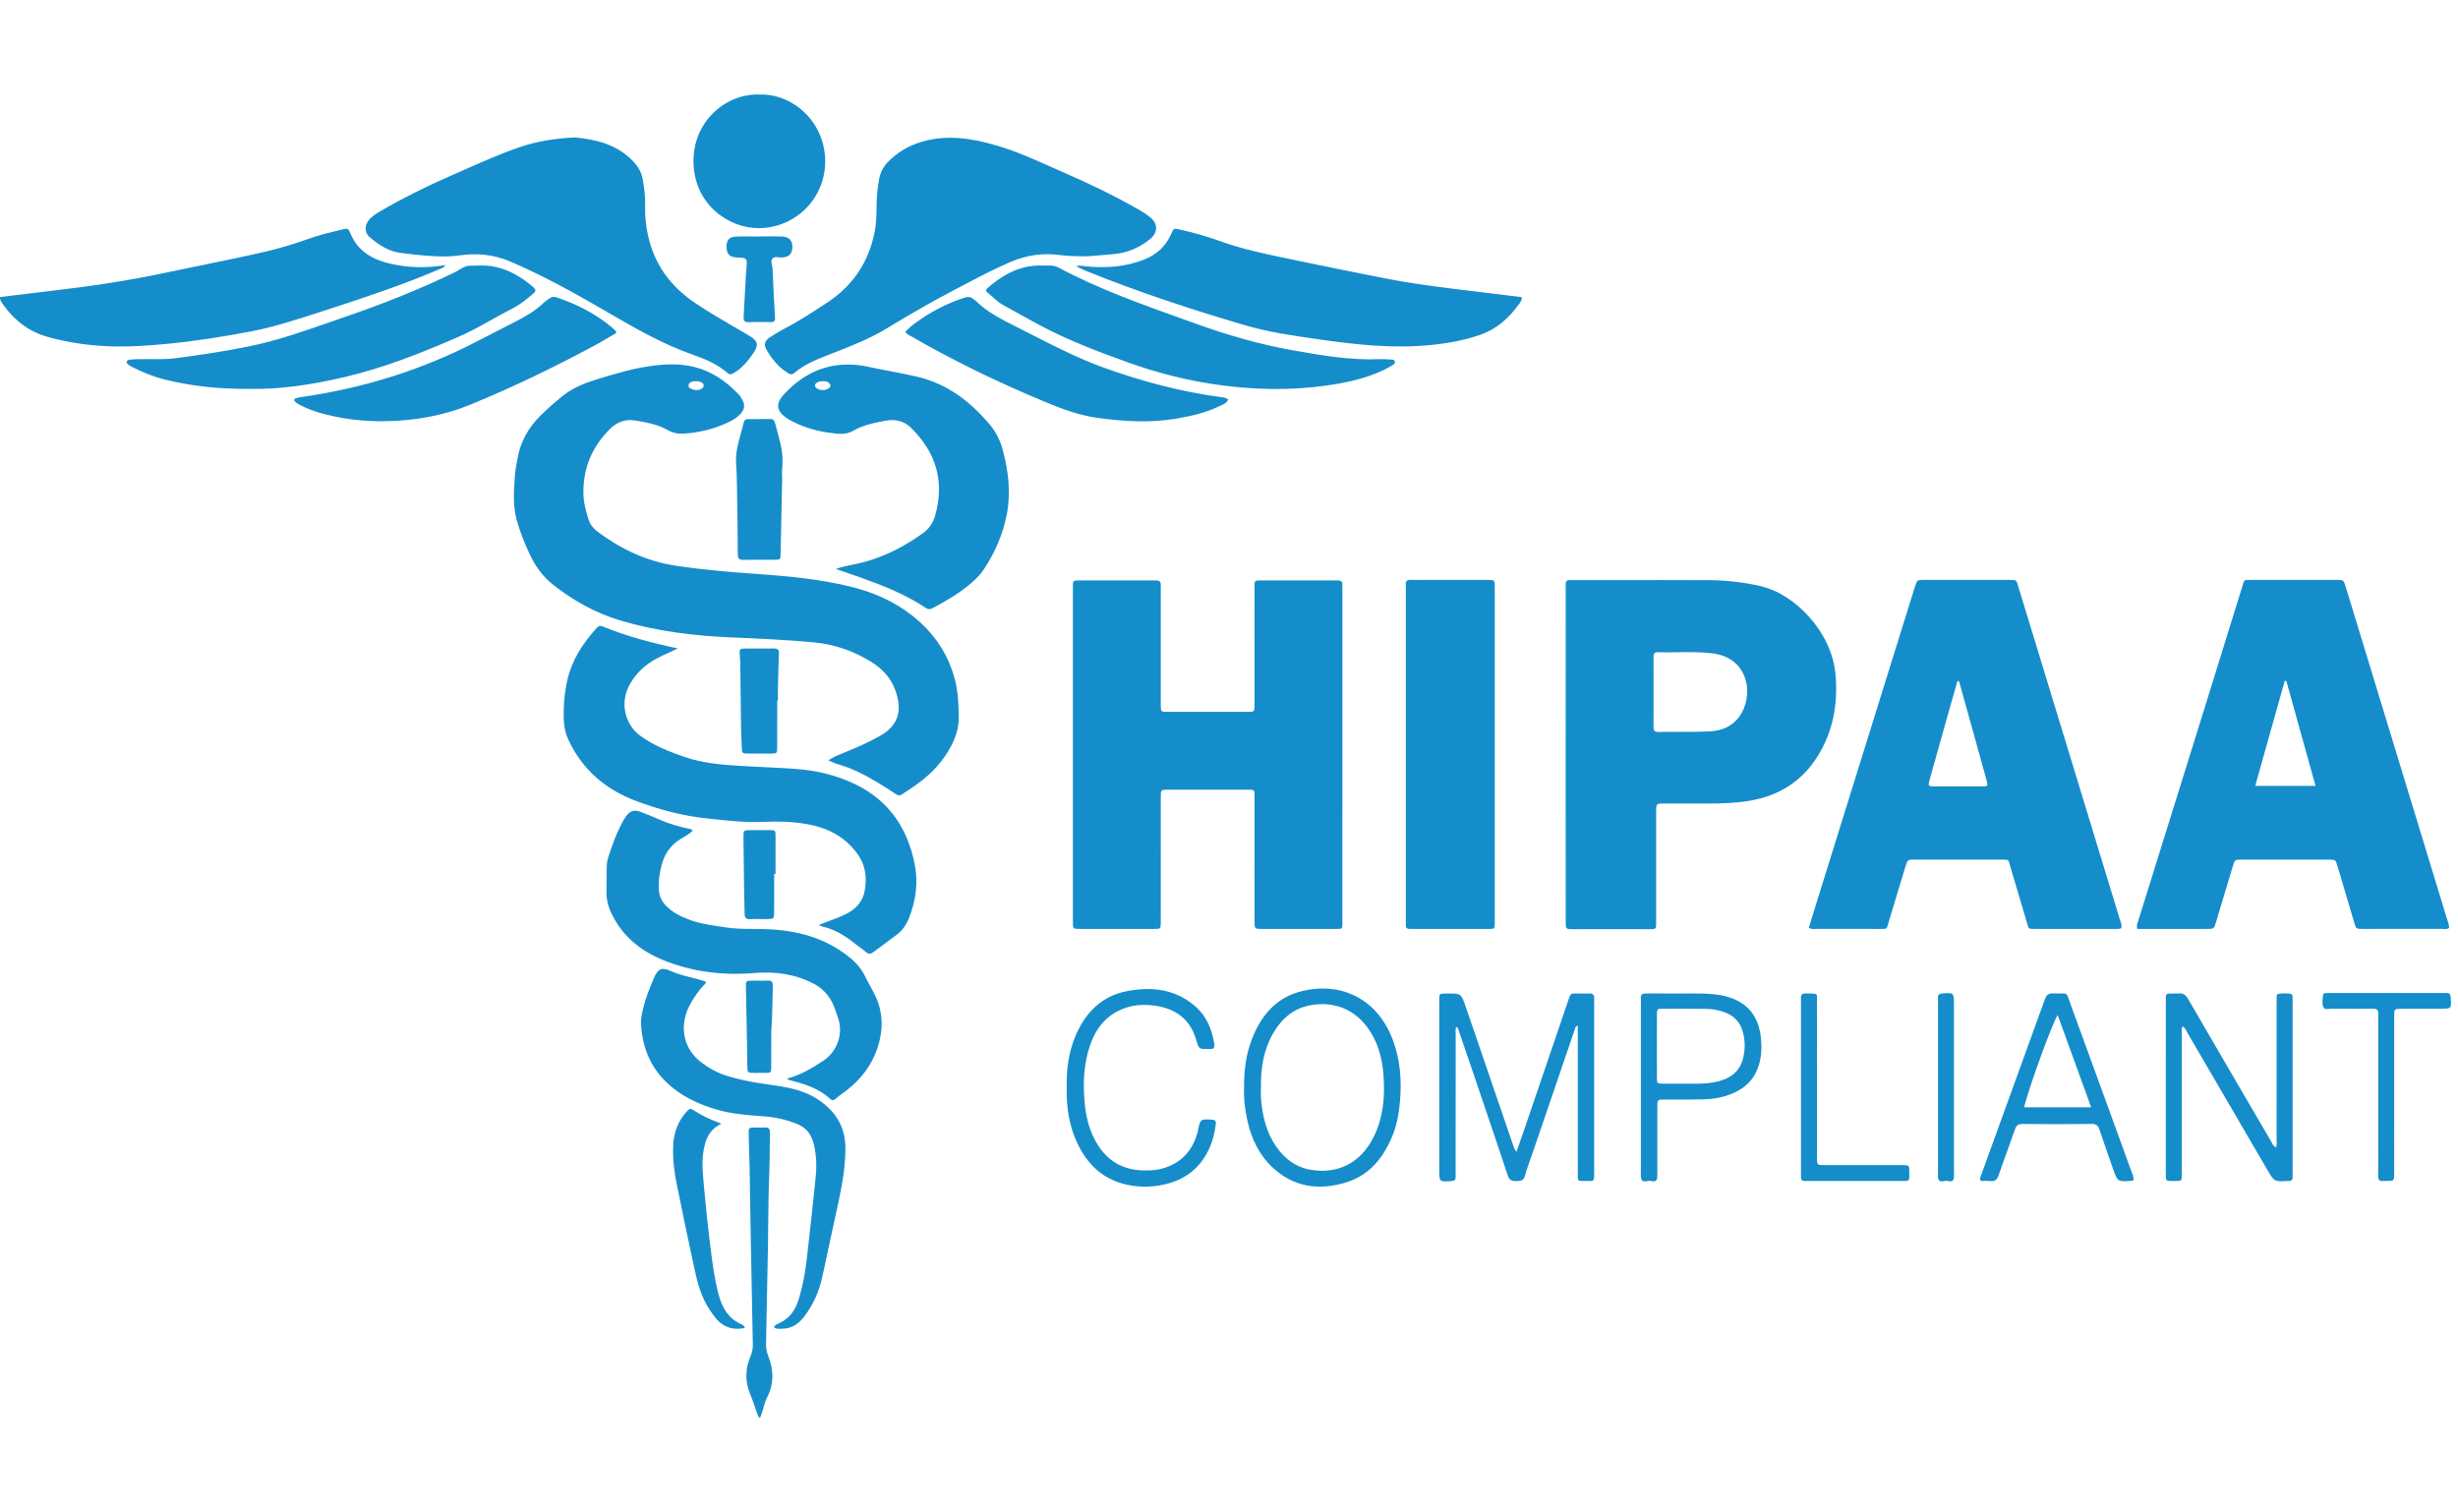 <svg width="104" height="64" viewBox="0 0 104 64" fill="none" xmlns="http://www.w3.org/2000/svg">
<path fill-rule="evenodd" clip-rule="evenodd" d="M34.914 6.842C34.92 5.134 33.507 3.948 32.139 4.003C30.813 3.934 29.338 5.048 29.342 6.819C29.346 8.651 30.845 9.674 32.132 9.654C33.669 9.631 34.908 8.397 34.914 6.842ZM26.784 6.819C26.093 6.099 25.204 5.902 24.323 5.814C23.487 5.858 22.718 5.976 21.973 6.232C21.166 6.51 20.386 6.855 19.606 7.201L19.605 7.201L19.605 7.201C19.451 7.269 19.297 7.338 19.142 7.406C18.077 7.874 17.031 8.384 16.026 8.978C15.876 9.068 15.731 9.166 15.616 9.302C15.418 9.536 15.415 9.849 15.645 10.04C16.025 10.354 16.43 10.636 16.936 10.698C17 10.706 17.063 10.714 17.126 10.722C17.418 10.759 17.71 10.796 18.003 10.817C18.479 10.851 18.957 10.877 19.432 10.808C20.167 10.701 20.879 10.765 21.57 11.058C22.944 11.641 24.248 12.368 25.539 13.114L25.71 13.214C26.879 13.891 28.044 14.566 29.324 15.013C29.847 15.196 30.361 15.412 30.787 15.788C30.883 15.873 30.958 15.834 31.048 15.782C31.398 15.58 31.648 15.276 31.871 14.948C32.114 14.591 32.073 14.424 31.7 14.205C31.531 14.105 31.361 14.006 31.191 13.908C30.589 13.558 29.987 13.208 29.407 12.818C28.377 12.125 27.685 11.197 27.416 9.953C27.327 9.54 27.283 9.127 27.296 8.707C27.307 8.33 27.26 7.96 27.195 7.591C27.142 7.287 26.996 7.039 26.784 6.819ZM45.742 10.846C45.439 10.844 45.137 10.831 44.834 10.791C44.121 10.698 43.432 10.793 42.765 11.08C42.051 11.386 41.365 11.749 40.678 12.111L40.678 12.112L40.677 12.112C40.546 12.181 40.415 12.251 40.283 12.319C39.338 12.815 38.417 13.353 37.503 13.906C36.769 14.35 35.974 14.658 35.18 14.966L35.1 14.998C34.572 15.203 34.045 15.409 33.604 15.783C33.527 15.848 33.462 15.856 33.372 15.803C32.952 15.56 32.657 15.197 32.422 14.782C32.307 14.58 32.369 14.406 32.572 14.274C32.763 14.149 32.959 14.028 33.161 13.923C33.81 13.587 34.422 13.187 35.03 12.783C36.087 12.079 36.751 11.098 37.004 9.831C37.081 9.448 37.084 9.064 37.089 8.679C37.092 8.314 37.13 7.954 37.193 7.595C37.245 7.303 37.371 7.052 37.577 6.844C37.978 6.442 38.445 6.165 38.992 6.002C40.082 5.679 41.142 5.855 42.193 6.165C42.965 6.392 43.7 6.719 44.435 7.046C44.614 7.126 44.794 7.205 44.974 7.284C46.071 7.761 47.15 8.279 48.19 8.875C48.36 8.972 48.528 9.078 48.677 9.204C49.01 9.486 48.989 9.854 48.652 10.124C48.187 10.498 47.664 10.716 47.073 10.756C46.927 10.766 46.782 10.78 46.636 10.794C46.339 10.822 46.041 10.85 45.742 10.846ZM35.566 31.912C35.403 31.977 35.238 32.044 35.048 32.177C35.107 32.201 35.159 32.224 35.208 32.245C35.302 32.286 35.381 32.321 35.463 32.343C36.098 32.518 36.67 32.831 37.23 33.17C37.454 33.306 37.674 33.448 37.891 33.594C37.978 33.653 38.05 33.687 38.154 33.62C38.77 33.223 39.372 32.808 39.825 32.213C40.25 31.653 40.577 31.047 40.566 30.314C40.558 29.807 40.537 29.296 40.414 28.803C40.136 27.682 39.511 26.777 38.627 26.072C37.832 25.438 36.909 25.043 35.928 24.809C34.648 24.503 33.341 24.378 32.032 24.287C30.885 24.208 29.741 24.11 28.604 23.94C27.386 23.759 26.303 23.252 25.312 22.521C25.132 22.388 24.985 22.225 24.913 22.011C24.791 21.646 24.691 21.275 24.684 20.883C24.666 19.807 25.055 18.906 25.803 18.157C26.101 17.858 26.46 17.726 26.872 17.793C27.354 17.871 27.836 17.957 28.269 18.207C28.465 18.32 28.679 18.363 28.895 18.35C29.573 18.311 30.225 18.157 30.839 17.857C31.026 17.766 31.204 17.661 31.343 17.501C31.501 17.32 31.526 17.137 31.412 16.924C31.366 16.837 31.313 16.75 31.246 16.68C30.722 16.135 30.124 15.715 29.382 15.53C28.747 15.371 28.115 15.403 27.477 15.496C26.701 15.609 25.953 15.837 25.207 16.067C24.709 16.221 24.225 16.421 23.808 16.754C23.475 17.02 23.156 17.302 22.853 17.603C22.344 18.111 22.008 18.718 21.889 19.439C21.879 19.505 21.867 19.57 21.855 19.635C21.826 19.787 21.798 19.939 21.788 20.092L21.783 20.164C21.738 20.811 21.693 21.459 21.886 22.094C22.03 22.569 22.209 23.03 22.424 23.477C22.655 23.958 22.957 24.387 23.375 24.72C24.246 25.414 25.203 25.945 26.268 26.261C27.807 26.718 29.389 26.908 30.984 26.974C32.132 27.022 33.28 27.075 34.425 27.18C35.304 27.261 36.12 27.546 36.871 28.012C37.306 28.282 37.662 28.65 37.852 29.132C38.203 30.019 38.036 30.689 37.24 31.136C37.107 31.21 36.973 31.282 36.837 31.35C36.428 31.555 36.008 31.734 35.584 31.904L35.566 31.912ZM29.411 16.131L29.411 16.131C29.417 16.131 29.422 16.13 29.427 16.13C29.637 16.126 29.77 16.2 29.773 16.312C29.777 16.43 29.602 16.525 29.417 16.505C29.385 16.502 29.354 16.493 29.324 16.483L29.315 16.48C29.224 16.451 29.123 16.417 29.134 16.299C29.145 16.185 29.248 16.154 29.347 16.137C29.37 16.133 29.393 16.131 29.411 16.131ZM89.754 39.279C89.662 39.314 89.581 39.312 89.503 39.309C89.483 39.309 89.463 39.308 89.444 39.308C88.767 39.309 88.091 39.309 87.415 39.309C86.995 39.309 86.576 39.309 86.156 39.309L86.134 39.309C85.966 39.309 85.892 39.309 85.85 39.273C85.817 39.244 85.803 39.194 85.778 39.104C85.769 39.069 85.758 39.029 85.743 38.983C85.63 38.609 85.52 38.235 85.411 37.86C85.295 37.464 85.179 37.068 85.058 36.673C85.043 36.622 85.033 36.58 85.024 36.545C84.981 36.375 84.981 36.375 84.661 36.374C83.445 36.374 82.23 36.374 81.015 36.375C80.713 36.375 80.71 36.376 80.618 36.678C80.53 36.967 80.443 37.257 80.356 37.547C80.212 38.026 80.068 38.506 79.92 38.984C79.903 39.039 79.89 39.085 79.88 39.123L79.88 39.124C79.858 39.206 79.845 39.252 79.815 39.278C79.778 39.309 79.714 39.309 79.569 39.308L79.516 39.308H79.478C78.609 39.31 77.742 39.31 76.874 39.307C76.861 39.307 76.848 39.308 76.835 39.308L76.806 39.31L76.806 39.31C76.721 39.314 76.631 39.319 76.532 39.259L76.65 38.875C76.736 38.598 76.821 38.319 76.908 38.041C77.829 35.079 78.751 32.116 79.674 29.154C80.122 27.715 80.57 26.276 81.019 24.837C81.112 24.54 81.113 24.539 81.418 24.539C82.622 24.538 83.827 24.538 85.031 24.539C85.31 24.539 85.311 24.541 85.39 24.801L85.39 24.802L85.787 26.104L85.789 26.108C87.088 30.366 88.387 34.624 89.685 38.882C89.693 38.908 89.702 38.933 89.711 38.959C89.746 39.057 89.782 39.158 89.754 39.279ZM82.888 28.821L82.819 28.823L82.717 29.183C82.64 29.452 82.564 29.721 82.488 29.99L82.394 30.324L82.393 30.326L82.393 30.327L82.393 30.328L82.392 30.329C82.144 31.209 81.897 32.089 81.651 32.97C81.569 33.265 81.577 33.276 81.861 33.277C82.521 33.28 83.182 33.28 83.842 33.278C84.119 33.276 84.123 33.271 84.049 33.001C83.905 32.477 83.76 31.955 83.614 31.432L83.468 30.906L83.091 29.55L82.888 28.821ZM45.395 31.945L45.395 30.17C45.395 28.422 45.395 26.675 45.395 24.927L45.395 24.891L45.395 24.838V24.837V24.837V24.837V24.836V24.836V24.836V24.836V24.835V24.835L45.395 24.834C45.393 24.707 45.392 24.639 45.426 24.602C45.465 24.56 45.551 24.56 45.735 24.56H45.735L45.741 24.56C46.417 24.561 47.094 24.561 47.77 24.561L48.736 24.561L48.778 24.561L48.809 24.561L48.835 24.561C48.867 24.561 48.899 24.562 48.932 24.562C49.048 24.562 49.117 24.609 49.112 24.738C49.11 24.789 49.111 24.84 49.112 24.89C49.112 24.917 49.112 24.943 49.112 24.97L49.112 29.671C49.112 29.691 49.112 29.711 49.112 29.732C49.112 29.778 49.111 29.823 49.113 29.869C49.12 30.115 49.12 30.121 49.375 30.121C50.515 30.123 51.654 30.123 52.794 30.121C53.076 30.121 53.079 30.117 53.08 29.825C53.08 28.967 53.08 28.109 53.08 27.251C53.08 26.487 53.08 25.723 53.081 24.959C53.081 24.917 53.08 24.879 53.08 24.846V24.846C53.078 24.709 53.077 24.638 53.112 24.601C53.151 24.56 53.233 24.56 53.404 24.56L53.46 24.56C54.437 24.56 55.414 24.56 56.391 24.561C56.415 24.561 56.439 24.561 56.464 24.561L56.504 24.561L56.505 24.561L56.505 24.561C56.543 24.562 56.581 24.562 56.618 24.562C56.735 24.562 56.803 24.611 56.797 24.74C56.795 24.79 56.796 24.841 56.797 24.892V24.892C56.797 24.919 56.798 24.945 56.798 24.971L56.798 27.828C56.798 31.521 56.798 35.215 56.797 38.908L56.797 38.957L56.798 39.014C56.799 39.165 56.8 39.239 56.763 39.276C56.727 39.311 56.655 39.31 56.513 39.309L56.465 39.308C56.442 39.308 56.417 39.308 56.39 39.308C55.391 39.31 54.393 39.309 53.394 39.308C53.083 39.308 53.081 39.306 53.081 38.979C53.08 37.977 53.08 36.976 53.08 35.974C53.08 35.243 53.08 34.513 53.08 33.782C53.08 33.753 53.08 33.727 53.08 33.703C53.081 33.559 53.081 33.487 53.046 33.451C53.01 33.415 52.937 33.415 52.792 33.416L52.735 33.416L51.961 33.416H51.956C51.109 33.416 50.261 33.415 49.414 33.416C49.116 33.417 49.113 33.419 49.113 33.726C49.112 34.997 49.112 36.268 49.112 37.539L49.112 38.824L49.113 38.86L49.113 38.895C49.113 38.949 49.114 39.002 49.112 39.056C49.106 39.302 49.105 39.307 48.852 39.308C47.799 39.31 46.746 39.309 45.694 39.308C45.398 39.308 45.395 39.305 45.395 38.996C45.395 37.199 45.395 35.402 45.395 33.605V33.574L45.395 31.945ZM90.456 39.006C90.425 39.09 90.392 39.18 90.431 39.309L90.698 39.309L91.432 39.309C92.077 39.309 92.722 39.309 93.367 39.308C93.675 39.308 93.675 39.307 93.766 39.006C93.864 38.68 93.962 38.353 94.06 38.027L94.061 38.024L94.061 38.021L94.062 38.019L94.063 38.016L94.064 38.013L94.065 38.011L94.065 38.008L94.066 38.005L94.067 38.003L94.068 38C94.201 37.556 94.334 37.111 94.468 36.667C94.556 36.377 94.557 36.375 94.838 36.375C96.075 36.374 97.312 36.374 98.549 36.375C98.818 36.375 98.821 36.378 98.902 36.65C99.078 37.241 99.253 37.833 99.428 38.425L99.605 39.023L99.605 39.025C99.688 39.306 99.689 39.308 99.98 39.308C101.097 39.309 102.215 39.309 103.332 39.307C103.353 39.307 103.375 39.309 103.396 39.31C103.471 39.315 103.548 39.319 103.621 39.268C103.63 39.157 103.594 39.055 103.558 38.953C103.547 38.921 103.536 38.889 103.526 38.857C102.103 34.185 100.677 29.513 99.252 24.841C99.16 24.54 99.159 24.539 98.857 24.538C98.122 24.538 97.387 24.538 96.652 24.538L95.276 24.538L95.242 24.538C95.082 24.538 95.011 24.538 94.969 24.573C94.936 24.601 94.921 24.652 94.895 24.744C94.885 24.778 94.874 24.817 94.86 24.862C94.532 25.911 94.207 26.961 93.882 28.011C93.631 28.821 93.38 29.631 93.128 30.441C92.701 31.81 92.275 33.179 91.848 34.548L91.847 34.551L91.846 34.553L91.843 34.565L91.839 34.575C91.385 36.033 90.93 37.49 90.476 38.948C90.472 38.962 90.467 38.977 90.461 38.992L90.456 39.006ZM96.669 28.81L96.738 28.819L97.972 33.254H95.421L96.669 28.81ZM66.245 31.93L66.246 24.981C66.246 24.951 66.246 24.922 66.246 24.892C66.247 24.834 66.248 24.775 66.246 24.716C66.24 24.585 66.307 24.541 66.426 24.547C66.469 24.549 66.513 24.549 66.557 24.548L66.593 24.547L66.621 24.547C67.158 24.547 67.696 24.547 68.234 24.547C69.595 24.545 70.956 24.544 72.317 24.55C73.033 24.554 73.741 24.635 74.445 24.79C75.957 25.124 77.506 26.748 77.662 28.545C77.77 29.799 77.557 30.969 76.892 32.023C76.232 33.07 75.257 33.673 74.052 33.88C73.474 33.98 72.888 34.003 72.302 34.002C71.673 34.002 71.043 34.002 70.414 34.002C70.075 34.003 70.074 34.004 70.073 34.339C70.073 34.902 70.073 35.465 70.073 36.028C70.074 36.965 70.074 37.902 70.072 38.839C70.072 38.9 70.073 38.952 70.073 38.998C70.076 39.164 70.077 39.245 70.037 39.284C69.998 39.323 69.92 39.322 69.768 39.319L69.722 39.319L69.659 39.318L69.609 39.318C68.635 39.321 67.662 39.32 66.688 39.319H66.685L66.55 39.319C66.249 39.318 66.246 39.315 66.246 39.011C66.245 37.157 66.245 35.303 66.245 33.45L66.245 31.93ZM69.963 29.295C69.963 29.429 69.963 29.564 69.964 29.698V29.7C69.964 30.049 69.965 30.399 69.961 30.749C69.96 30.892 69.989 30.974 70.156 30.972C70.417 30.968 70.679 30.969 70.941 30.969C71.405 30.97 71.869 30.971 72.332 30.949C72.817 30.927 73.26 30.764 73.579 30.342C74.218 29.492 74.038 27.85 72.473 27.649C71.974 27.586 71.475 27.593 70.975 27.6C70.695 27.604 70.416 27.608 70.137 27.599C69.985 27.595 69.961 27.682 69.962 27.809C69.964 28.176 69.964 28.544 69.963 28.911V28.914L69.963 29.295ZM59.481 31.933L59.481 24.982L59.481 24.95L59.482 24.908C59.483 24.855 59.484 24.802 59.48 24.75C59.468 24.595 59.529 24.531 59.685 24.536C59.859 24.542 60.032 24.541 60.206 24.54C60.282 24.539 60.358 24.538 60.434 24.538L61.098 24.538C61.712 24.538 62.327 24.538 62.941 24.539C63.242 24.539 63.245 24.542 63.245 24.847C63.246 26.007 63.245 27.167 63.245 28.327L63.245 29.481L63.245 38.816C63.245 38.86 63.245 38.904 63.245 38.949L63.245 38.981L63.245 39.031C63.246 39.169 63.246 39.238 63.212 39.273C63.176 39.309 63.103 39.309 62.956 39.309L62.895 39.309C62.027 39.309 61.159 39.309 60.291 39.309L59.834 39.309L59.796 39.308L59.761 39.308C59.72 39.307 59.679 39.307 59.639 39.308C59.532 39.31 59.478 39.262 59.482 39.15C59.483 39.093 59.483 39.036 59.482 38.979V38.979C59.481 38.947 59.481 38.916 59.481 38.885L59.481 31.933ZM28.271 27.63L28.272 27.629C28.406 27.568 28.542 27.507 28.678 27.438C27.591 27.209 26.524 26.928 25.498 26.508C25.381 26.46 25.316 26.497 25.245 26.575C24.664 27.217 24.193 27.929 24.002 28.79C23.881 29.338 23.833 29.901 23.855 30.466C23.867 30.756 23.924 31.036 24.046 31.298C24.637 32.573 25.625 33.407 26.903 33.889C27.881 34.257 28.886 34.526 29.929 34.635L30.125 34.656L30.125 34.656C30.846 34.732 31.564 34.809 32.295 34.778C32.899 34.752 33.508 34.762 34.111 34.867C34.977 35.017 35.712 35.368 36.26 36.104C36.635 36.608 36.692 37.169 36.578 37.736C36.495 38.15 36.203 38.475 35.809 38.671C35.567 38.792 35.315 38.886 35.056 38.982C34.919 39.033 34.779 39.085 34.639 39.142C34.649 39.146 34.658 39.15 34.667 39.154C34.678 39.16 34.689 39.164 34.698 39.169L34.699 39.169C34.734 39.187 34.764 39.201 34.796 39.208C35.329 39.327 35.778 39.609 36.198 39.949C36.26 39.999 36.326 40.046 36.391 40.093C36.476 40.155 36.562 40.216 36.641 40.285C36.754 40.385 36.842 40.375 36.955 40.289C37.116 40.166 37.28 40.046 37.443 39.925L37.444 39.925C37.614 39.8 37.784 39.675 37.952 39.546C38.182 39.37 38.344 39.138 38.453 38.866C38.754 38.112 38.859 37.341 38.695 36.535C38.387 35.026 37.596 33.879 36.223 33.203C35.469 32.833 34.653 32.622 33.816 32.551C33.319 32.508 32.822 32.485 32.324 32.462C32.02 32.448 31.716 32.434 31.413 32.415C30.58 32.364 29.751 32.305 28.948 32.025C28.298 31.799 27.662 31.55 27.102 31.143C26.424 30.649 26.23 29.732 26.629 28.992C26.891 28.504 27.279 28.144 27.758 27.879C27.924 27.787 28.097 27.709 28.271 27.63ZM64.267 12.873L64.267 12.873L64.254 12.89C63.839 13.459 63.338 13.914 62.666 14.154C61.966 14.403 61.241 14.531 60.507 14.602C58.941 14.755 57.391 14.588 55.843 14.365L55.702 14.345C54.676 14.197 53.65 14.05 52.652 13.756C50.393 13.091 48.157 12.354 45.97 11.471C45.885 11.437 45.802 11.397 45.702 11.348C45.65 11.323 45.592 11.295 45.527 11.265C45.67 11.231 45.772 11.246 45.865 11.259C45.891 11.263 45.916 11.267 45.941 11.269C46.781 11.353 47.605 11.301 48.403 10.986C48.935 10.775 49.328 10.428 49.558 9.891C49.658 9.659 49.669 9.661 49.906 9.712L49.915 9.714C50.52 9.842 51.112 10.02 51.695 10.228C52.605 10.553 53.547 10.748 54.489 10.943C54.619 10.97 54.749 10.997 54.88 11.025C56.142 11.29 57.406 11.545 58.672 11.792C59.629 11.98 60.596 12.107 61.564 12.228C62.137 12.3 62.711 12.369 63.285 12.438L63.285 12.438C63.636 12.48 63.988 12.523 64.339 12.566C64.35 12.567 64.361 12.576 64.373 12.587L64.373 12.587C64.379 12.592 64.386 12.598 64.394 12.604C64.387 12.709 64.326 12.793 64.267 12.873ZM0.697 12.485L0.696 12.485C0.464 12.514 0.232 12.543 0 12.571C-0.005 12.708 0.066 12.801 0.134 12.891L0.134 12.891L0.134 12.891L0.134 12.891C0.144 12.905 0.154 12.918 0.164 12.932C0.644 13.592 1.262 14.051 2.049 14.266C2.986 14.521 3.94 14.648 4.909 14.662C5.626 14.672 6.339 14.618 7.052 14.551C8.24 14.438 9.418 14.252 10.59 14.029C11.607 13.835 12.588 13.515 13.57 13.194L13.571 13.194L13.571 13.194L13.571 13.194L13.571 13.194L13.571 13.194L13.571 13.194L13.571 13.194L13.571 13.194L13.571 13.194L13.571 13.194L13.571 13.194C13.683 13.158 13.794 13.121 13.906 13.085C15.486 12.572 17.062 12.045 18.593 11.391C18.609 11.384 18.625 11.378 18.642 11.372C18.714 11.346 18.791 11.318 18.847 11.217C18.176 11.329 17.528 11.337 16.882 11.23C15.979 11.081 15.175 10.775 14.803 9.818C14.754 9.694 14.694 9.659 14.557 9.693C14.477 9.713 14.396 9.732 14.316 9.751C13.922 9.846 13.528 9.941 13.145 10.076C12.52 10.297 11.889 10.496 11.243 10.646C10.341 10.855 9.433 11.04 8.526 11.226L8.526 11.226C8.021 11.329 7.515 11.432 7.01 11.54C5.429 11.876 3.832 12.116 2.227 12.3C1.717 12.358 1.207 12.422 0.697 12.485ZM35.361 24.074C35.601 23.993 35.844 23.942 36.088 23.891C36.28 23.851 36.471 23.811 36.66 23.756C37.536 23.502 38.33 23.084 39.068 22.548C39.325 22.361 39.484 22.114 39.571 21.802C39.977 20.352 39.594 19.133 38.545 18.102C38.237 17.799 37.86 17.728 37.459 17.803C36.992 17.892 36.524 17.983 36.099 18.229C35.785 18.412 35.44 18.362 35.105 18.313C35.075 18.308 35.045 18.304 35.016 18.3C34.499 18.227 34.001 18.072 33.531 17.835C33.473 17.806 33.415 17.774 33.36 17.74C32.843 17.42 32.78 17.094 33.2 16.651C33.801 16.019 34.509 15.579 35.392 15.459C35.852 15.397 36.294 15.424 36.745 15.523C37.056 15.591 37.367 15.651 37.679 15.71C38.049 15.781 38.418 15.851 38.784 15.936C40.057 16.229 41.041 16.972 41.871 17.957C42.128 18.262 42.311 18.613 42.417 19.002C42.666 19.915 42.778 20.846 42.596 21.78C42.435 22.606 42.101 23.375 41.637 24.078C41.479 24.317 41.279 24.518 41.06 24.703C40.573 25.114 40.03 25.434 39.47 25.728C39.367 25.782 39.285 25.799 39.173 25.725C38.286 25.134 37.304 24.754 36.31 24.401C36.094 24.325 35.877 24.25 35.659 24.176L35.659 24.176C35.56 24.142 35.46 24.108 35.361 24.074ZM34.817 16.508C34.992 16.506 35.166 16.397 35.135 16.3C35.087 16.148 34.953 16.132 34.819 16.13C34.628 16.127 34.48 16.208 34.481 16.312C34.482 16.413 34.648 16.51 34.817 16.508ZM28.902 35.44C29.042 35.358 29.183 35.274 29.308 35.154C29.247 35.078 29.189 35.07 29.137 35.063C29.125 35.062 29.112 35.06 29.101 35.057C28.686 34.969 28.283 34.852 27.893 34.676C27.736 34.605 27.576 34.542 27.415 34.478L27.415 34.478L27.415 34.478L27.415 34.478L27.415 34.478L27.415 34.478L27.415 34.478L27.415 34.478L27.415 34.478L27.415 34.478L27.415 34.478L27.415 34.478L27.415 34.478L27.415 34.478L27.415 34.478L27.415 34.478L27.415 34.478L27.415 34.478L27.415 34.478L27.415 34.478L27.415 34.478L27.415 34.478L27.415 34.478L27.415 34.478L27.415 34.478L27.413 34.477C27.322 34.441 27.231 34.405 27.14 34.368C26.834 34.241 26.657 34.301 26.465 34.575C26.384 34.691 26.318 34.819 26.254 34.946C26.057 35.34 25.91 35.755 25.768 36.172C25.716 36.328 25.673 36.489 25.672 36.656L25.669 36.872C25.665 37.186 25.661 37.5 25.663 37.814C25.665 38.128 25.756 38.42 25.895 38.7C26.352 39.624 27.1 40.227 28.017 40.608C29.262 41.126 30.572 41.284 31.908 41.174C32.794 41.101 33.637 41.21 34.433 41.628C34.794 41.817 35.059 42.102 35.235 42.467C35.298 42.598 35.345 42.737 35.392 42.876L35.392 42.876L35.392 42.877L35.392 42.877L35.392 42.877L35.392 42.877L35.392 42.878L35.392 42.878C35.412 42.937 35.431 42.996 35.452 43.054C35.719 43.797 35.367 44.535 34.842 44.882C34.361 45.199 33.871 45.495 33.296 45.644C33.311 45.653 33.324 45.662 33.336 45.67C33.358 45.684 33.376 45.696 33.395 45.702C34.018 45.862 34.632 46.041 35.123 46.498C35.212 46.581 35.285 46.559 35.374 46.48C35.464 46.401 35.56 46.331 35.657 46.261C35.71 46.222 35.764 46.183 35.816 46.142C36.418 45.677 36.873 45.09 37.121 44.364C37.366 43.646 37.38 42.913 37.066 42.204C36.992 42.035 36.901 41.873 36.811 41.711L36.811 41.711L36.811 41.711L36.811 41.711L36.811 41.711L36.811 41.711L36.811 41.711L36.811 41.711L36.811 41.711L36.811 41.711L36.811 41.711L36.811 41.711L36.811 41.711L36.811 41.711C36.736 41.575 36.66 41.44 36.594 41.3C36.398 40.888 36.083 40.599 35.723 40.34C34.66 39.576 33.454 39.329 32.184 39.311C32.086 39.309 31.987 39.309 31.888 39.308H31.888H31.888H31.888H31.888C31.499 39.307 31.111 39.305 30.724 39.245C30.635 39.231 30.546 39.218 30.457 39.205C30.021 39.141 29.584 39.077 29.168 38.919C28.811 38.783 28.468 38.621 28.192 38.341C27.998 38.146 27.891 37.918 27.875 37.639C27.854 37.281 27.908 36.936 27.998 36.593C28.12 36.124 28.378 35.76 28.79 35.507C28.827 35.484 28.864 35.462 28.902 35.44ZM10.538 16.456C9.317 16.463 8.154 16.35 7.01 16.07C6.513 15.949 6.039 15.758 5.582 15.524C5.525 15.495 5.468 15.46 5.418 15.418C5.329 15.34 5.343 15.251 5.456 15.229C5.573 15.206 5.694 15.203 5.814 15.2H5.814L5.844 15.199C6.026 15.194 6.208 15.195 6.39 15.196C6.75 15.199 7.11 15.202 7.469 15.154C8.501 15.015 9.528 14.864 10.55 14.654C11.723 14.413 12.847 14.021 13.973 13.627L13.973 13.627L13.973 13.627L13.973 13.627L13.973 13.627L13.973 13.627L13.973 13.627L13.973 13.627L13.973 13.627L13.973 13.627L13.973 13.627L13.973 13.627L13.973 13.627L13.973 13.627L13.973 13.627L13.973 13.627L13.973 13.627L13.973 13.627L13.973 13.627L13.973 13.627L13.973 13.627L13.973 13.627C14.2 13.548 14.426 13.469 14.654 13.391C16.216 12.855 17.75 12.245 19.24 11.524C19.302 11.494 19.362 11.457 19.422 11.419C19.557 11.335 19.693 11.251 19.859 11.247C19.911 11.246 19.964 11.244 20.016 11.242C20.268 11.234 20.522 11.225 20.769 11.26C21.454 11.358 22.035 11.695 22.558 12.146C22.681 12.252 22.684 12.326 22.557 12.43L22.493 12.484L22.493 12.484C22.246 12.689 22.001 12.892 21.71 13.039C21.404 13.193 21.106 13.36 20.807 13.527C20.356 13.78 19.904 14.033 19.429 14.24C17.853 14.929 16.258 15.563 14.583 15.955C13.239 16.27 11.879 16.483 10.538 16.456ZM47.781 15.355C49.751 16.059 51.777 16.434 53.865 16.461C54.615 16.467 55.363 16.419 56.104 16.316C56.954 16.199 57.792 16.02 58.576 15.642C58.703 15.581 58.825 15.509 58.946 15.437C58.993 15.409 59.033 15.364 59.017 15.301C59.002 15.239 58.947 15.219 58.892 15.216L58.871 15.215C58.84 15.213 58.808 15.212 58.777 15.21C58.642 15.202 58.507 15.194 58.372 15.199C57.139 15.25 55.93 15.04 54.724 14.828C53.322 14.581 51.96 14.186 50.617 13.704C50.426 13.635 50.234 13.567 50.042 13.498L50.042 13.498C48.26 12.861 46.479 12.225 44.8 11.328C44.675 11.261 44.535 11.234 44.391 11.237C44.316 11.239 44.241 11.238 44.166 11.237C44.034 11.235 43.903 11.234 43.772 11.244C42.992 11.308 42.354 11.689 41.776 12.197C41.701 12.262 41.709 12.325 41.786 12.386C41.858 12.444 41.928 12.505 41.997 12.567C42.14 12.693 42.283 12.82 42.453 12.913C42.67 13.031 42.887 13.152 43.103 13.272C43.363 13.416 43.622 13.559 43.883 13.701C45.13 14.38 46.45 14.879 47.781 15.355ZM51.969 16.907C51.903 17.046 51.792 17.097 51.685 17.145C51.664 17.154 51.644 17.163 51.624 17.173C51.032 17.464 50.398 17.609 49.755 17.717C48.641 17.904 47.531 17.834 46.419 17.68C45.581 17.564 44.806 17.253 44.035 16.929C42.148 16.138 40.309 15.246 38.534 14.219C38.519 14.211 38.503 14.203 38.487 14.194L38.487 14.194C38.425 14.163 38.359 14.129 38.308 14.041C38.437 13.892 38.594 13.765 38.759 13.646C39.39 13.188 40.072 12.834 40.814 12.595C40.955 12.55 41.066 12.559 41.177 12.649C41.191 12.66 41.206 12.67 41.221 12.68L41.221 12.68C41.242 12.694 41.264 12.709 41.282 12.727C41.768 13.206 42.364 13.506 42.96 13.807L42.981 13.817C43.194 13.925 43.407 14.033 43.619 14.142L43.62 14.142C44.637 14.662 45.655 15.182 46.733 15.569C48.342 16.146 49.986 16.581 51.68 16.807L51.707 16.81C51.794 16.821 51.883 16.832 51.969 16.907ZM25.797 14.253C25.892 14.197 25.988 14.14 26.086 14.082C26.073 14.059 26.065 14.041 26.058 14.027L26.058 14.027C26.047 14.005 26.041 13.993 26.032 13.983C25.994 13.944 25.953 13.907 25.912 13.872C25.21 13.278 24.41 12.872 23.547 12.583C23.446 12.55 23.355 12.553 23.269 12.615C23.245 12.632 23.221 12.649 23.196 12.665C23.13 12.71 23.064 12.755 23.007 12.81C22.656 13.148 22.243 13.388 21.815 13.607L21.671 13.68L21.671 13.68L21.671 13.68L21.671 13.68L21.671 13.68L21.671 13.68L21.67 13.68L21.67 13.68L21.67 13.68L21.67 13.68L21.67 13.68L21.67 13.68L21.67 13.68L21.67 13.68L21.67 13.68L21.67 13.681L21.67 13.681L21.67 13.681L21.67 13.681C21.185 13.928 20.7 14.175 20.218 14.427C17.851 15.661 15.343 16.435 12.711 16.807C12.647 16.816 12.583 16.831 12.522 16.851C12.437 16.878 12.424 16.941 12.485 16.997C12.549 17.055 12.624 17.102 12.701 17.142C13.021 17.306 13.358 17.427 13.706 17.518C14.722 17.784 15.75 17.869 16.8 17.805C17.872 17.74 18.902 17.532 19.898 17.124C21.711 16.381 23.472 15.528 25.198 14.599C25.399 14.491 25.595 14.374 25.797 14.253ZM32.742 56.164C32.785 56.072 32.868 56.036 32.948 56L32.974 55.989L32.988 55.982L33.001 55.976C33.421 55.77 33.659 55.423 33.795 54.98C33.966 54.42 34.07 53.847 34.136 53.266C34.267 52.128 34.393 50.99 34.508 49.85C34.558 49.367 34.55 48.883 34.43 48.404C34.33 48.003 34.116 47.718 33.728 47.562C33.301 47.39 32.862 47.285 32.405 47.246C32.309 47.238 32.212 47.231 32.116 47.223C31.553 47.179 30.99 47.134 30.441 46.984C29.57 46.747 28.765 46.374 28.118 45.717C27.466 45.054 27.166 44.23 27.122 43.304C27.113 43.094 27.159 42.888 27.208 42.684C27.317 42.233 27.49 41.803 27.671 41.379C27.84 40.983 28.003 40.92 28.386 41.091C28.669 41.218 28.967 41.293 29.265 41.367L29.265 41.368C29.461 41.417 29.657 41.466 29.848 41.53C29.882 41.599 29.84 41.636 29.801 41.67L29.801 41.67L29.791 41.678C29.786 41.683 29.78 41.688 29.775 41.693C29.56 41.915 29.389 42.171 29.235 42.437C28.709 43.344 28.865 44.372 29.713 44.986C29.998 45.192 30.295 45.369 30.628 45.482C31.195 45.675 31.778 45.784 32.37 45.87L32.52 45.892C33.221 45.992 33.928 46.093 34.547 46.485C35.312 46.97 35.773 47.639 35.77 48.598C35.768 49.321 35.653 50.025 35.505 50.725C35.308 51.658 35.105 52.589 34.903 53.52L34.787 54.05C34.659 54.639 34.42 55.178 34.064 55.662C33.819 55.996 33.517 56.227 33.085 56.226C33.064 56.226 33.043 56.227 33.022 56.227H33.022H33.022C32.925 56.231 32.828 56.234 32.742 56.164ZM64.275 48.42L64.275 48.419C64.35 48.205 64.421 48.004 64.49 47.803C65.108 45.99 65.726 44.178 66.343 42.365L66.358 42.322L66.358 42.322L66.358 42.322L66.358 42.322C66.411 42.164 66.435 42.094 66.483 42.064C66.522 42.039 66.578 42.039 66.677 42.04C66.712 42.041 66.751 42.041 66.797 42.041C66.829 42.04 66.862 42.04 66.895 42.041L66.982 42.041C67.072 42.042 67.162 42.043 67.252 42.04C67.388 42.035 67.456 42.09 67.451 42.232C67.449 42.275 67.45 42.319 67.45 42.362C67.451 42.385 67.451 42.408 67.451 42.431L67.451 44.457C67.451 46.176 67.451 47.895 67.451 49.614V49.62C67.451 49.821 67.451 49.909 67.408 49.947C67.374 49.976 67.314 49.975 67.207 49.974H67.207L67.169 49.973L67.141 49.973L67.1 49.973L67.033 49.973C66.894 49.974 66.825 49.974 66.79 49.94C66.756 49.905 66.756 49.836 66.757 49.696V49.695C66.757 49.668 66.758 49.639 66.758 49.608C66.757 48.537 66.757 47.466 66.757 46.396L66.757 45.205V43.398C66.666 43.422 66.648 43.489 66.631 43.552L66.631 43.552L66.631 43.552L66.631 43.553L66.631 43.553C66.629 43.561 66.627 43.569 66.624 43.577C66.623 43.583 66.621 43.589 66.619 43.594C66.112 45.077 65.606 46.559 65.1 48.042L65.094 48.06L64.88 48.686C64.845 48.791 64.808 48.895 64.77 48.999C64.682 49.248 64.593 49.496 64.524 49.75C64.465 49.97 64.333 49.975 64.16 49.976C63.985 49.978 63.868 49.959 63.798 49.748C63.395 48.532 62.983 47.32 62.571 46.107C62.452 45.757 62.333 45.407 62.214 45.056C62.044 44.556 61.874 44.056 61.702 43.557C61.7 43.551 61.699 43.545 61.697 43.538C61.687 43.504 61.676 43.466 61.617 43.461C61.578 43.543 61.583 43.632 61.588 43.719V43.72L61.588 43.72L61.589 43.739L61.59 43.763C61.59 43.777 61.591 43.792 61.591 43.807C61.589 45.332 61.589 46.858 61.589 48.383L61.589 49.534C61.589 49.55 61.589 49.566 61.589 49.582L61.589 49.624C61.588 49.682 61.587 49.74 61.589 49.798C61.594 49.924 61.539 49.966 61.415 49.976L61.404 49.977C61.152 49.996 61.025 50.006 60.961 49.947C60.896 49.887 60.896 49.756 60.896 49.49V49.489L60.896 47.701C60.896 45.936 60.896 44.171 60.896 42.405L60.896 42.366L60.895 42.318C60.894 42.188 60.893 42.119 60.928 42.082C60.966 42.04 61.05 42.04 61.228 42.04L61.243 42.04L61.248 42.04C61.822 42.039 61.823 42.039 62.017 42.605L62.568 44.212L62.572 44.226L62.573 44.229C63.044 45.603 63.514 46.978 63.986 48.352C63.994 48.373 64.001 48.395 64.007 48.418L64.008 48.419C64.037 48.513 64.069 48.617 64.163 48.74L64.222 48.569L64.275 48.42ZM92.312 43.704C92.308 43.615 92.304 43.523 92.339 43.427C92.437 43.479 92.476 43.558 92.513 43.632C92.519 43.643 92.524 43.654 92.529 43.664C92.535 43.675 92.54 43.685 92.546 43.695C93.211 44.834 93.876 45.973 94.54 47.113C95.004 47.909 95.468 48.705 95.932 49.5C96.226 50.005 96.229 50.005 96.79 49.973L96.793 49.973C96.799 49.973 96.805 49.972 96.812 49.972L96.818 49.972L96.826 49.972C96.947 49.981 97.008 49.929 97.002 49.801C96.999 49.757 97 49.714 97.001 49.67L97.002 49.63L97.002 49.602L97.002 42.42C97.002 42.343 97.001 42.266 97 42.188C96.999 42.13 96.984 42.066 96.926 42.056C96.754 42.028 96.58 42.031 96.407 42.054C96.346 42.062 96.329 42.121 96.328 42.18L96.328 42.216C96.327 42.292 96.326 42.368 96.326 42.445L96.326 43.628V43.647C96.326 45.166 96.326 46.685 96.324 48.204C96.324 48.231 96.326 48.26 96.327 48.288C96.333 48.376 96.338 48.466 96.294 48.554C96.197 48.504 96.157 48.425 96.119 48.349C96.112 48.336 96.106 48.323 96.099 48.31L96.092 48.297L96.085 48.286L95.987 48.118C94.851 46.174 93.715 44.229 92.586 42.281C92.485 42.108 92.376 42.01 92.175 42.039C92.139 42.045 92.102 42.043 92.064 42.042L92.052 42.041L92.031 42.041L92.013 42.04L91.953 42.04C91.788 42.04 91.708 42.04 91.67 42.079C91.635 42.116 91.635 42.188 91.636 42.326L91.636 42.328V42.328V42.328L91.636 42.365L91.637 42.409C91.636 44.196 91.636 45.983 91.636 47.769L91.636 49.591C91.636 49.636 91.635 49.68 91.637 49.724C91.643 49.964 91.644 49.965 91.866 49.973L91.883 49.973L91.901 49.974C91.915 49.974 91.928 49.974 91.942 49.973L91.963 49.973L92.005 49.973L92.037 49.973C92.174 49.973 92.243 49.973 92.278 49.938C92.314 49.903 92.314 49.831 92.313 49.686L92.313 49.613L92.313 47.683C92.313 46.385 92.313 45.086 92.314 43.788C92.314 43.76 92.313 43.732 92.312 43.704ZM52.637 46.087C52.63 45.313 52.715 44.637 52.961 43.992C53.342 42.996 53.969 42.232 55.025 41.956C56.712 41.513 58.3 42.248 58.952 44.059C59.248 44.881 59.31 45.733 59.234 46.601C59.193 47.076 59.117 47.543 58.944 47.987C58.564 48.965 57.954 49.735 56.928 50.043C55.808 50.379 54.751 50.24 53.857 49.414C53.268 48.87 52.938 48.165 52.771 47.382C52.673 46.928 52.62 46.469 52.637 46.087ZM53.351 46.106L53.35 46.157C53.347 46.262 53.345 46.368 53.353 46.473C53.411 47.208 53.573 47.911 54.002 48.524C54.355 49.029 54.816 49.385 55.424 49.494C56.605 49.707 57.575 49.205 58.118 48.117C58.535 47.282 58.606 46.389 58.535 45.475C58.492 44.923 58.373 44.387 58.115 43.891C57.544 42.792 56.528 42.296 55.342 42.559C54.69 42.705 54.223 43.12 53.886 43.693C53.467 44.407 53.337 45.193 53.352 46.01C53.352 46.031 53.352 46.051 53.351 46.072L53.351 46.106ZM90.199 49.967C90.212 49.966 90.225 49.961 90.242 49.953C90.252 49.949 90.263 49.944 90.276 49.939C90.279 49.806 90.236 49.7 90.194 49.596C90.182 49.567 90.171 49.539 90.16 49.51L89.822 48.579L89.82 48.574L89.819 48.569L89.817 48.565L89.816 48.562L89.815 48.558L89.813 48.554L89.812 48.551L89.811 48.549L89.81 48.547L89.81 48.544L89.809 48.542L89.808 48.54C89.085 46.549 88.362 44.557 87.633 42.568C87.597 42.469 87.571 42.389 87.549 42.324C87.499 42.175 87.475 42.103 87.426 42.069C87.379 42.037 87.311 42.038 87.178 42.039H87.177C87.099 42.04 86.997 42.042 86.864 42.036C86.683 42.029 86.591 42.091 86.528 42.265C85.847 44.151 85.163 46.035 84.479 47.919L83.808 49.768C83.805 49.776 83.802 49.784 83.798 49.792C83.778 49.843 83.755 49.898 83.817 49.974C83.853 49.974 83.891 49.973 83.93 49.972C84.022 49.969 84.12 49.966 84.217 49.977C84.413 49.998 84.502 49.915 84.565 49.728C84.681 49.388 84.803 49.051 84.925 48.714L84.925 48.713L84.925 48.713L84.925 48.713L84.925 48.713L84.925 48.713L84.925 48.712L84.926 48.712L84.926 48.712L84.926 48.712L84.926 48.712L84.926 48.712L84.926 48.711C85.035 48.408 85.145 48.106 85.25 47.801C85.309 47.63 85.386 47.559 85.574 47.561C86.55 47.57 87.526 47.572 88.501 47.56C88.709 47.557 88.782 47.649 88.84 47.824C89.006 48.327 89.181 48.827 89.357 49.327L89.398 49.446C89.597 50.013 89.599 50.013 90.198 49.967L90.199 49.967ZM85.651 46.855C85.66 46.601 86.671 43.671 87.06 42.946L88.479 46.855H85.651ZM45.136 46.012C45.118 45.279 45.206 44.571 45.479 43.898C45.898 42.864 46.604 42.139 47.715 41.934C48.707 41.751 49.664 41.844 50.492 42.514C51.023 42.943 51.281 43.523 51.379 44.19C51.4 44.336 51.346 44.398 51.204 44.387C51.182 44.385 51.16 44.386 51.139 44.387C50.73 44.398 50.73 44.397 50.611 43.999L50.607 43.984C50.361 43.154 49.777 42.709 48.965 42.571C48.39 42.473 47.816 42.514 47.282 42.792C46.688 43.102 46.331 43.616 46.118 44.241C45.854 45.016 45.817 45.817 45.889 46.626C45.937 47.167 46.05 47.692 46.297 48.181C46.732 49.044 47.417 49.505 48.375 49.527C48.647 49.534 48.917 49.52 49.182 49.446C49.977 49.224 50.46 48.694 50.676 47.896C50.679 47.884 50.681 47.872 50.682 47.859C50.684 47.85 50.685 47.84 50.687 47.831C50.789 47.353 50.79 47.353 51.25 47.377L51.264 47.378C51.402 47.386 51.46 47.425 51.441 47.574C51.284 48.868 50.573 49.743 49.502 50.059C48.897 50.237 48.283 50.265 47.668 50.128C46.562 49.881 45.88 49.143 45.47 48.111C45.203 47.437 45.117 46.727 45.136 46.012ZM69.427 42.45V45.992V46.707L69.427 49.566C69.427 49.593 69.426 49.619 69.425 49.645C69.423 49.708 69.421 49.77 69.431 49.831C69.461 50.019 69.581 49.998 69.692 49.978C69.728 49.971 69.763 49.965 69.794 49.966C69.818 49.967 69.844 49.971 69.872 49.976C69.98 49.995 70.103 50.016 70.12 49.823C70.125 49.767 70.124 49.711 70.123 49.654C70.123 49.633 70.123 49.612 70.123 49.591L70.123 48.74C70.122 48.108 70.122 47.476 70.123 46.844C70.124 46.531 70.127 46.529 70.424 46.527C70.617 46.526 70.81 46.526 71.004 46.527H71.004C71.375 46.528 71.746 46.529 72.117 46.518C72.609 46.504 73.085 46.398 73.526 46.163C73.983 45.92 74.279 45.544 74.426 45.043C74.537 44.665 74.545 44.278 74.503 43.895C74.419 43.123 74.054 42.547 73.319 42.256C73.086 42.163 72.843 42.112 72.593 42.081C72.219 42.036 71.845 42.038 71.47 42.039C71.368 42.04 71.265 42.04 71.163 42.04C70.949 42.039 70.735 42.039 70.521 42.04C70.236 42.04 69.95 42.04 69.665 42.038C69.514 42.036 69.407 42.062 69.426 42.252C69.431 42.296 69.429 42.341 69.428 42.387L69.427 42.415C69.427 42.427 69.427 42.438 69.427 42.45ZM70.104 44.645C70.104 44.512 70.105 44.379 70.105 44.246L70.105 44.032L70.104 43.861C70.104 43.549 70.103 43.237 70.106 42.925C70.108 42.694 70.114 42.688 70.346 42.687C70.953 42.685 71.559 42.684 72.165 42.69C72.437 42.693 72.706 42.738 72.962 42.831C73.365 42.977 73.637 43.257 73.747 43.685C73.837 44.033 73.84 44.385 73.764 44.731C73.619 45.392 73.15 45.676 72.54 45.794C72.183 45.862 71.824 45.86 71.464 45.858H71.464C71.358 45.857 71.253 45.856 71.148 45.858C70.888 45.86 70.628 45.861 70.368 45.857C70.115 45.853 70.109 45.85 70.106 45.6C70.103 45.282 70.103 44.964 70.104 44.645ZM33.089 20.444L33.073 21.259L33.072 21.268C33.058 21.986 33.044 22.704 33.029 23.421C33.024 23.68 33.022 23.684 32.779 23.686C32.597 23.687 32.414 23.687 32.232 23.686C31.969 23.686 31.707 23.685 31.444 23.69C31.275 23.693 31.218 23.632 31.217 23.461C31.214 22.689 31.203 21.916 31.19 21.144C31.189 21.043 31.187 20.942 31.186 20.84C31.18 20.434 31.175 20.028 31.145 19.623C31.113 19.179 31.228 18.767 31.343 18.355C31.387 18.197 31.431 18.039 31.467 17.879C31.49 17.775 31.552 17.734 31.653 17.734L31.819 17.735C32.078 17.736 32.338 17.737 32.597 17.732C32.721 17.73 32.768 17.795 32.795 17.903C32.824 18.017 32.855 18.131 32.886 18.244C33.02 18.734 33.154 19.224 33.099 19.749C33.083 19.906 33.087 20.066 33.092 20.225C33.094 20.298 33.096 20.371 33.096 20.444L33.089 20.444ZM29.765 48.712C29.841 48.235 29.985 47.816 30.523 47.549C30.053 47.376 29.669 47.197 29.315 46.96C29.194 46.879 29.127 46.954 29.057 47.033L29.044 47.047C28.678 47.456 28.504 47.944 28.482 48.488C28.459 49.041 28.528 49.589 28.637 50.129C28.882 51.347 29.14 52.563 29.402 53.778C29.528 54.361 29.695 54.93 30.033 55.432L30.037 55.438C30.189 55.664 30.341 55.891 30.572 56.043C30.862 56.234 31.175 56.267 31.517 56.193C31.48 56.086 31.419 56.059 31.365 56.035L31.354 56.03C30.811 55.786 30.553 55.334 30.403 54.771C30.219 54.08 30.133 53.376 30.047 52.67L30.033 52.559C29.942 51.816 29.861 51.072 29.796 50.326C29.79 50.251 29.783 50.176 29.776 50.1L29.776 50.1C29.732 49.64 29.689 49.179 29.765 48.712ZM32.155 60C32.084 59.952 32.069 59.904 32.055 59.861C32.052 59.852 32.049 59.843 32.046 59.834C32.002 59.718 31.962 59.601 31.922 59.483C31.863 59.312 31.804 59.139 31.733 58.971C31.517 58.454 31.531 57.912 31.753 57.395C31.825 57.226 31.857 57.068 31.853 56.889C31.823 55.479 31.795 54.069 31.77 52.659C31.76 52.144 31.752 51.628 31.744 51.112C31.735 50.571 31.727 50.029 31.717 49.487C31.712 49.234 31.704 48.981 31.697 48.729C31.689 48.475 31.682 48.221 31.677 47.968C31.673 47.719 31.679 47.717 31.929 47.712C31.985 47.711 32.041 47.712 32.097 47.713C32.182 47.715 32.267 47.716 32.352 47.71C32.519 47.699 32.581 47.763 32.577 47.937C32.57 48.175 32.569 48.413 32.567 48.65C32.565 48.964 32.563 49.277 32.55 49.59C32.519 50.342 32.511 51.095 32.503 51.847C32.498 52.362 32.493 52.876 32.48 53.391C32.462 54.097 32.45 54.803 32.438 55.51C32.43 55.971 32.422 56.433 32.412 56.894C32.408 57.074 32.446 57.234 32.513 57.404C32.746 57.993 32.745 58.584 32.446 59.157C32.38 59.283 32.344 59.419 32.307 59.554C32.281 59.651 32.255 59.748 32.218 59.842L32.155 60ZM100.624 43.111L100.624 46.321L100.624 48.538C100.624 48.655 100.625 48.773 100.625 48.891V48.893C100.626 49.182 100.627 49.472 100.622 49.762C100.62 49.915 100.667 49.991 100.826 49.974C100.861 49.97 100.897 49.971 100.933 49.972C100.951 49.973 100.97 49.973 100.988 49.973C101.298 49.971 101.3 49.971 101.3 49.641C101.301 48.887 101.301 48.133 101.301 47.378L101.301 46.498L101.301 45.553V45.535C101.3 44.687 101.3 43.839 101.301 42.991C101.302 42.689 101.304 42.687 101.608 42.686C101.991 42.685 102.373 42.685 102.755 42.685L103.236 42.686H103.237C103.484 42.686 103.606 42.686 103.662 42.624C103.717 42.564 103.708 42.445 103.689 42.207V42.207L103.688 42.195C103.678 42.072 103.638 42.012 103.513 42.018C103.47 42.02 103.426 42.02 103.383 42.019C103.361 42.019 103.34 42.018 103.318 42.018C101.756 42.018 100.194 42.018 98.631 42.018H98.625C98.551 42.019 98.477 42.019 98.404 42.021C98.346 42.024 98.294 42.045 98.289 42.112C98.287 42.15 98.283 42.188 98.278 42.227L98.278 42.227C98.263 42.368 98.248 42.513 98.312 42.631C98.358 42.714 98.458 42.703 98.557 42.691C98.599 42.686 98.641 42.681 98.678 42.684C98.768 42.69 98.859 42.688 98.949 42.687C98.989 42.686 99.029 42.685 99.069 42.685C99.196 42.685 99.324 42.686 99.451 42.687H99.452C99.769 42.688 100.086 42.689 100.403 42.683C100.573 42.68 100.642 42.742 100.625 42.913C100.621 42.958 100.622 43.003 100.623 43.048L100.624 43.08L100.624 43.095L100.624 43.111ZM76.877 45.688L76.877 46.33C76.877 47.185 76.877 48.041 76.877 48.897C76.877 48.985 76.878 49.074 76.882 49.161C76.886 49.255 76.938 49.299 77.029 49.299L77.066 49.299L77.096 49.3L77.158 49.3C77.202 49.301 77.246 49.302 77.29 49.302L78.331 49.302C79.047 49.301 79.763 49.301 80.479 49.302C80.782 49.303 80.782 49.305 80.785 49.609C80.785 49.629 80.785 49.649 80.784 49.669C80.784 49.686 80.784 49.703 80.784 49.72C80.784 49.738 80.784 49.756 80.785 49.774C80.794 49.908 80.748 49.985 80.602 49.973C80.566 49.97 80.53 49.971 80.493 49.972L80.493 49.972L80.468 49.973C80.459 49.973 80.449 49.973 80.44 49.973L76.535 49.973C76.516 49.973 76.498 49.973 76.48 49.972C76.444 49.972 76.408 49.971 76.372 49.973C76.247 49.981 76.194 49.922 76.201 49.797C76.203 49.753 76.203 49.709 76.202 49.665C76.201 49.643 76.201 49.621 76.201 49.599L76.201 42.419L76.201 42.41L76.201 42.389L76.202 42.366C76.203 42.329 76.204 42.291 76.2 42.254C76.187 42.1 76.246 42.037 76.404 42.038L76.49 42.039C76.718 42.04 76.815 42.041 76.856 42.089C76.886 42.125 76.883 42.189 76.879 42.3C76.878 42.349 76.876 42.408 76.876 42.479C76.879 43.239 76.878 44 76.878 44.761C76.877 45.07 76.877 45.379 76.877 45.688ZM32.885 30.214C32.885 30.026 32.885 29.838 32.885 29.651H32.915C32.915 29.589 32.915 29.527 32.914 29.465V29.464C32.914 29.328 32.913 29.191 32.916 29.055L32.918 28.973V28.973C32.928 28.538 32.939 28.102 32.958 27.667C32.966 27.491 32.898 27.436 32.732 27.44C32.504 27.444 32.275 27.443 32.046 27.443H32.046C31.873 27.442 31.7 27.442 31.527 27.443C31.304 27.445 31.278 27.469 31.299 27.691C31.326 27.985 31.327 28.28 31.328 28.575C31.328 28.699 31.329 28.823 31.331 28.947C31.336 29.229 31.339 29.511 31.342 29.793C31.347 30.404 31.353 31.015 31.386 31.626L31.387 31.633C31.4 31.881 31.4 31.885 31.642 31.887C31.968 31.891 32.293 31.891 32.619 31.888C32.877 31.885 32.882 31.882 32.883 31.604C32.886 31.14 32.885 30.677 32.885 30.214ZM32.14 10.005C32.238 10.005 32.337 10.004 32.436 10.003C32.663 10 32.889 9.998 33.115 10.009C33.411 10.023 33.562 10.228 33.522 10.524C33.489 10.769 33.365 10.873 33.103 10.895C33.058 10.899 33.008 10.893 32.959 10.888C32.849 10.875 32.74 10.862 32.673 10.955C32.62 11.028 32.642 11.128 32.664 11.228C32.675 11.278 32.686 11.328 32.688 11.374L32.698 11.6L32.698 11.601C32.725 12.208 32.752 12.815 32.792 13.421C32.803 13.59 32.754 13.634 32.601 13.63C32.286 13.623 31.971 13.622 31.657 13.631C31.494 13.635 31.454 13.562 31.463 13.412C31.488 12.995 31.51 12.578 31.532 12.161L31.532 12.161L31.532 12.161L31.532 12.161C31.543 11.951 31.554 11.741 31.566 11.53C31.567 11.501 31.572 11.472 31.575 11.443L31.576 11.443L31.576 11.443C31.579 11.417 31.582 11.392 31.584 11.366C31.618 10.916 31.618 10.916 31.165 10.893C30.874 10.879 30.748 10.753 30.741 10.468C30.735 10.168 30.838 10.03 31.131 10.013C31.365 10 31.599 10.003 31.834 10.006L31.834 10.006C31.936 10.008 32.038 10.009 32.14 10.009V10.005ZM82.674 49.584C82.674 48.573 82.674 47.561 82.674 46.55V46.015V42.511C82.674 42.004 82.66 41.995 82.169 42.039C82.046 42.05 81.99 42.094 81.997 42.219C81.999 42.256 81.999 42.293 81.998 42.33C81.998 42.348 81.998 42.366 81.998 42.385C81.998 44.797 81.997 47.21 81.998 49.622C81.998 49.632 81.997 49.641 81.997 49.651C81.997 49.664 81.996 49.677 81.996 49.69V49.69C81.993 49.745 81.99 49.801 82.003 49.853C82.044 50.016 82.156 49.995 82.26 49.977C82.293 49.971 82.325 49.965 82.354 49.965C82.378 49.965 82.406 49.97 82.435 49.976C82.533 49.994 82.643 50.015 82.669 49.848C82.678 49.786 82.677 49.722 82.675 49.658C82.674 49.633 82.674 49.608 82.674 49.584ZM32.755 37.295C32.755 37.347 32.755 37.4 32.756 37.452C32.756 37.824 32.757 38.196 32.754 38.567C32.753 38.888 32.749 38.889 32.423 38.891C32.346 38.892 32.268 38.891 32.191 38.889C32.041 38.887 31.89 38.885 31.741 38.895C31.566 38.906 31.508 38.826 31.505 38.666C31.502 38.482 31.498 38.297 31.494 38.113L31.494 38.112C31.488 37.879 31.483 37.645 31.48 37.411C31.47 36.751 31.462 36.09 31.457 35.429C31.455 35.13 31.459 35.129 31.763 35.127C32.023 35.126 32.283 35.125 32.543 35.127C32.814 35.13 32.814 35.132 32.814 35.397C32.814 35.775 32.814 36.153 32.814 36.531L32.814 36.982L32.755 36.981C32.755 37.086 32.755 37.19 32.755 37.295ZM32.631 43.993C32.631 43.87 32.631 43.756 32.631 43.654C32.672 43.113 32.68 42.661 32.687 42.235C32.69 42.064 32.693 41.896 32.698 41.729C32.703 41.565 32.657 41.485 32.48 41.494C32.344 41.502 32.207 41.5 32.07 41.498C31.99 41.498 31.91 41.497 31.831 41.497C31.555 41.5 31.555 41.502 31.561 41.798C31.566 42.057 31.571 42.315 31.576 42.573C31.585 43.03 31.594 43.487 31.603 43.944C31.607 44.163 31.61 44.382 31.612 44.601C31.614 44.756 31.616 44.911 31.619 45.066C31.624 45.398 31.624 45.398 31.935 45.401C31.958 45.401 31.981 45.401 32.003 45.401C32.132 45.402 32.261 45.403 32.39 45.4C32.622 45.395 32.628 45.393 32.63 45.161C32.633 44.748 32.632 44.336 32.631 43.993Z" fill="#158DCA"/>
</svg>
